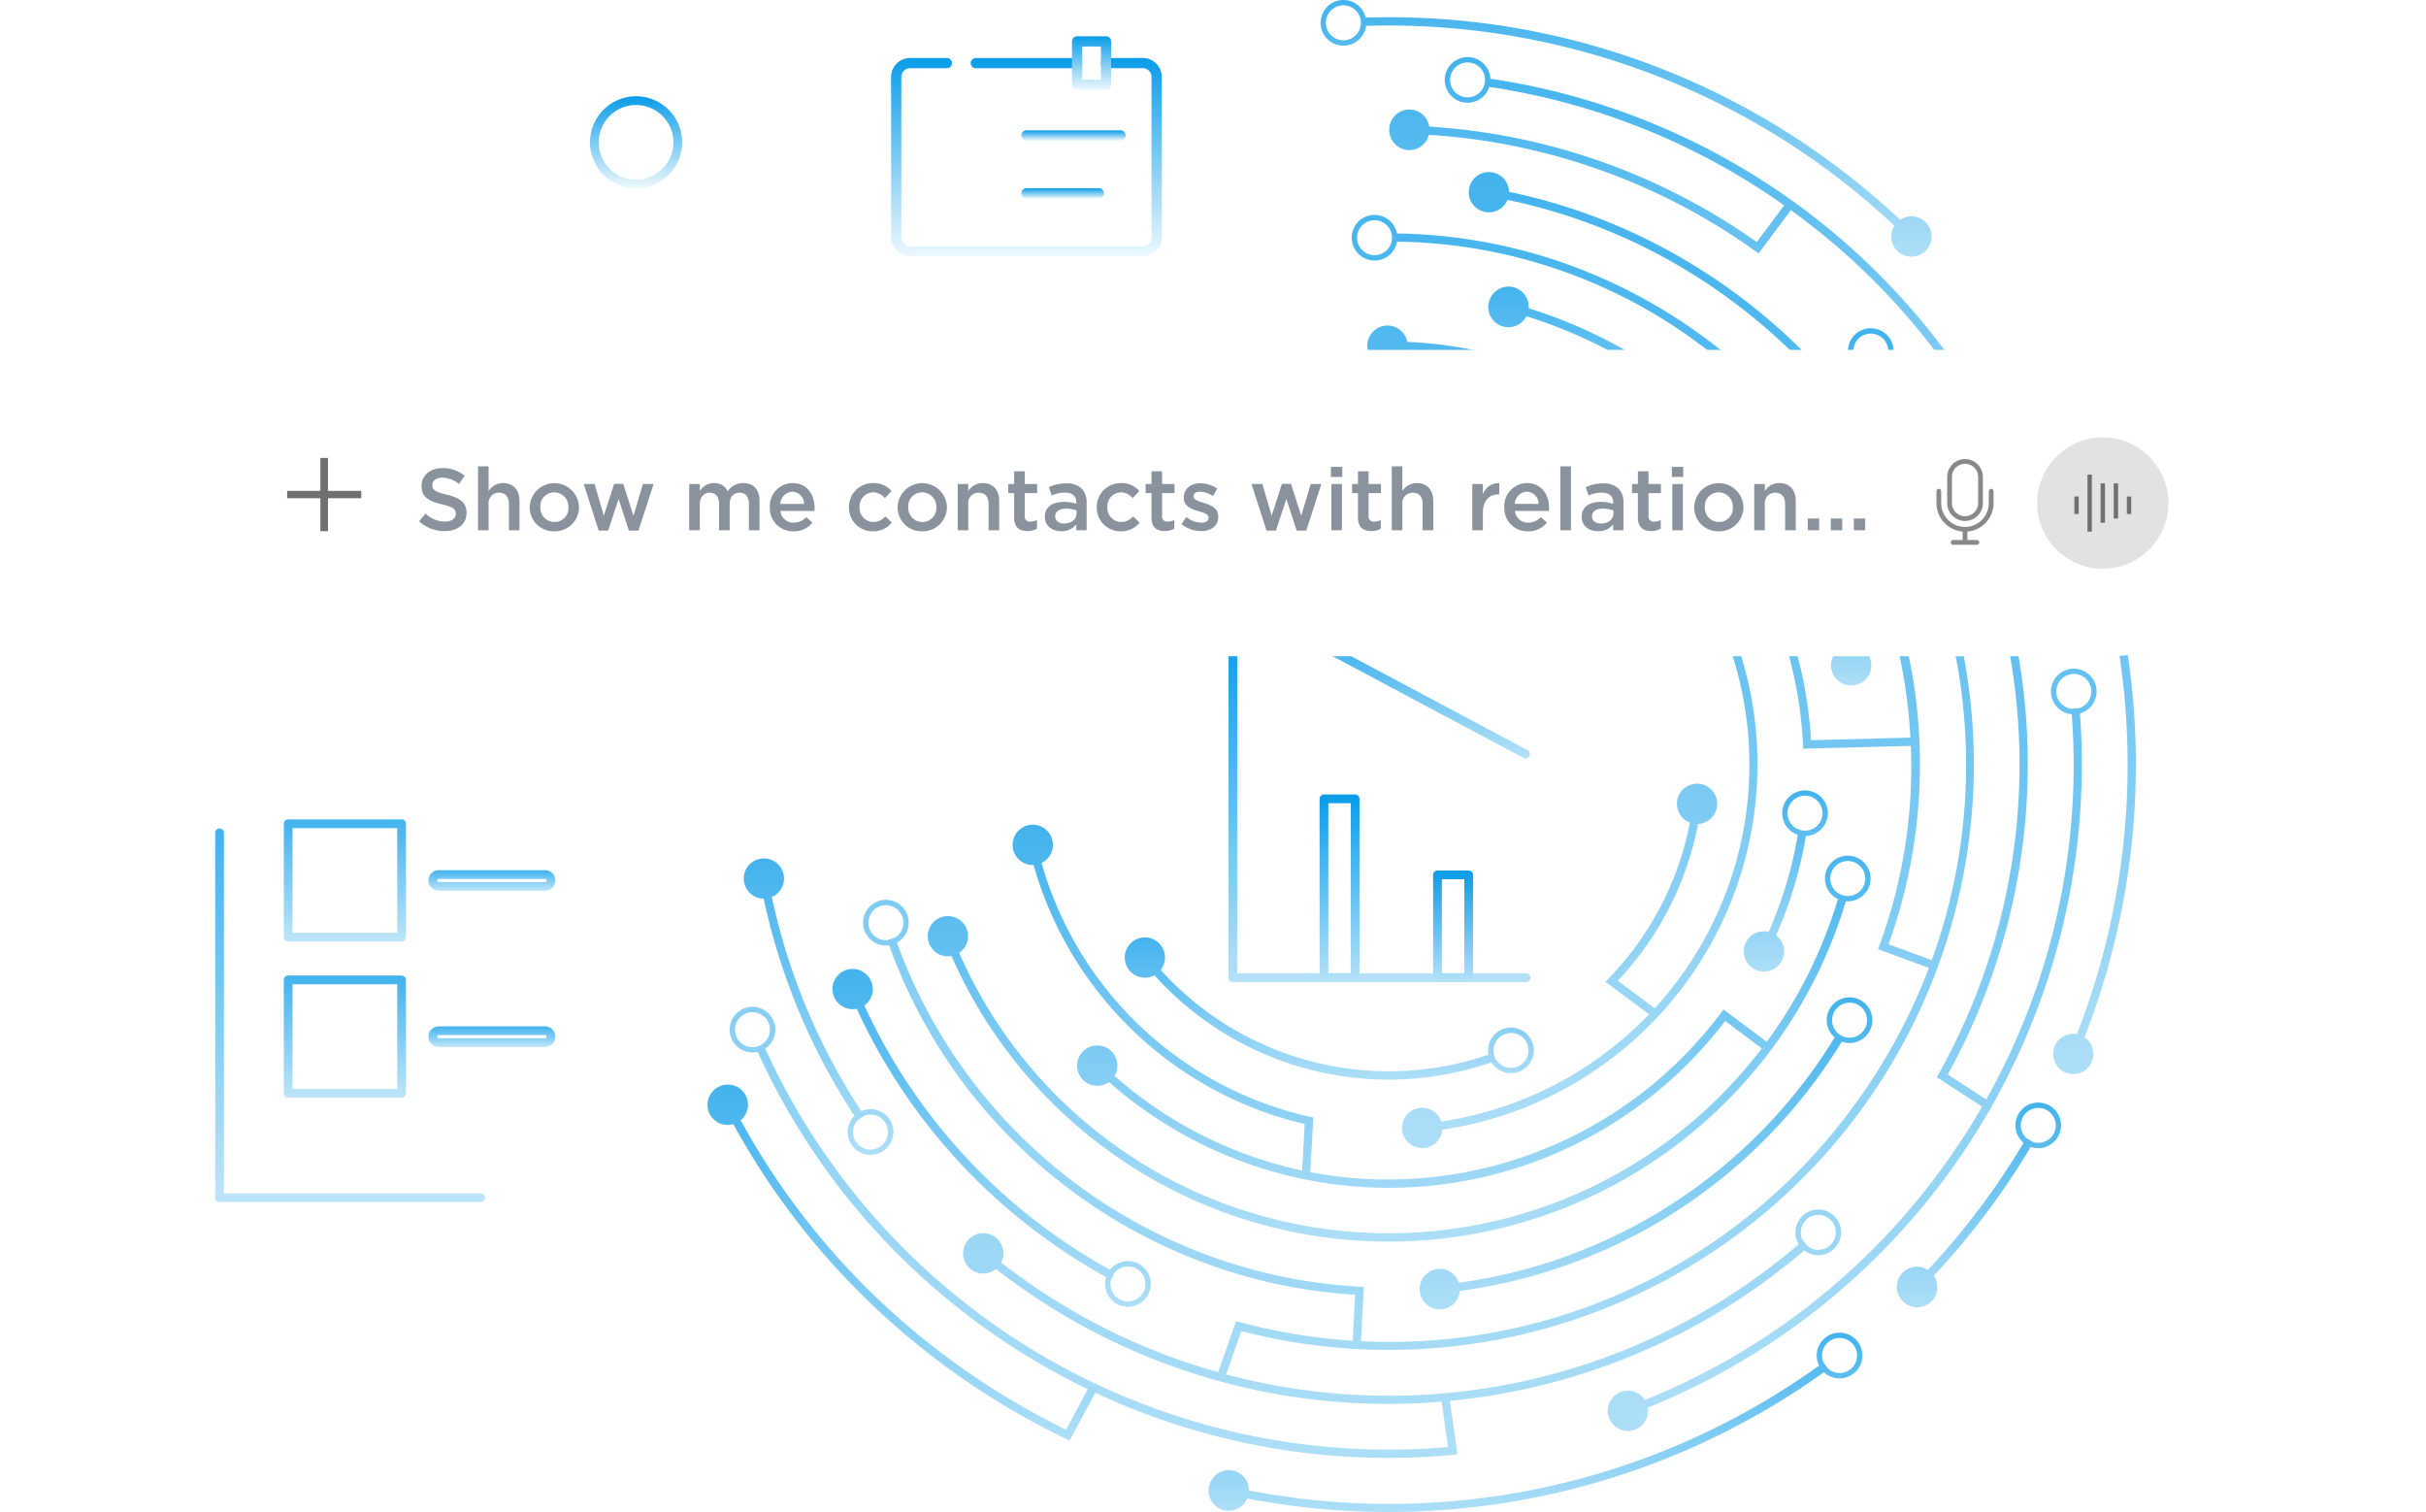 <svg xmlns="http://www.w3.org/2000/svg" xmlns:xlink="http://www.w3.org/1999/xlink" width="554.308" height="345.426" viewBox="0 0 554.308 345.426">
  <defs>
    <linearGradient id="linear-gradient" x1="0.5" y1="-0.531" x2="0.5" y2="1.594" gradientUnits="objectBoundingBox">
      <stop offset="0" stop-color="#0a9ce8"/>
      <stop offset="1" stop-color="#edf8fd"/>
    </linearGradient>
    <linearGradient id="linear-gradient-2" x1="0.5" y1="0" x2="0.5" y2="1.332" xlink:href="#linear-gradient"/>
    <clipPath id="clip-path">
      <rect id="Rectangle_19561" data-name="Rectangle 19561" width="326.332" height="345.426" transform="translate(0 0)" fill="url(#linear-gradient)"/>
    </clipPath>
    <linearGradient id="linear-gradient-28" x1="0.5" y1="-0.442" x2="0.5" y2="1.379" xlink:href="#linear-gradient"/>
    <linearGradient id="linear-gradient-38" x1="1" y1="0" x2="0" y2="0" xlink:href="#linear-gradient"/>
    <linearGradient id="linear-gradient-40" x1="0.5" y1="0" x2="0.5" y2="1" xlink:href="#linear-gradient"/>
    <filter id="Path_69018" x="0" y="42.434" width="554.308" height="145" filterUnits="userSpaceOnUse">
      <feOffset input="SourceAlpha"/>
      <feGaussianBlur stdDeviation="12.5" result="blur"/>
      <feFlood flood-color="#1e9de5" flood-opacity="0.494"/>
      <feComposite operator="in" in2="blur"/>
      <feComposite in="SourceGraphic"/>
    </filter>
  </defs>
  <g id="Group_33661" data-name="Group 33661" transform="translate(-72.557 -807.458)">
    <g id="Group_33610" data-name="Group 33610" transform="translate(45.874 884.174)">
      <path id="Path_68469" data-name="Path 68469" d="M438.306,161.564H371.314a1,1,0,0,1-1-1V82.1a1,1,0,0,1,2,0v77.463h65.992a1,1,0,1,1,0,2Z" transform="translate(-62.946 -13.918)" fill="url(#linear-gradient-2)"/>
      <path id="Rectangle_19422" data-name="Rectangle 19422" d="M0-1H7.119a1,1,0,0,1,1,1V50.433a1,1,0,0,1-1,1H0a1,1,0,0,1-1-1V0A1,1,0,0,1,0-1ZM6.119,1H1V49.433H6.119Z" transform="translate(316.223 96.213)" fill="url(#linear-gradient-2)"/>
      <path id="Rectangle_19423" data-name="Rectangle 19423" d="M0-1H7.119a1,1,0,0,1,1,1V40.848a1,1,0,0,1-1,1H0a1,1,0,0,1-1-1V0A1,1,0,0,1,0-1ZM6.119,1H1V39.848H6.119Z" transform="translate(329.192 105.799)" fill="url(#linear-gradient-2)"/>
      <path id="Rectangle_19424" data-name="Rectangle 19424" d="M0-1H7.119a1,1,0,0,1,1,1V58.9a1,1,0,0,1-1,1H0a1,1,0,0,1-1-1V0A1,1,0,0,1,0-1ZM6.119,1H1V57.9H6.119Z" transform="translate(342.163 87.744)" fill="url(#linear-gradient-2)"/>
      <path id="Rectangle_19425" data-name="Rectangle 19425" d="M0-1H7.119a1,1,0,0,1,1,1V23.474a1,1,0,0,1-1,1H0a1,1,0,0,1-1-1V0A1,1,0,0,1,0-1ZM6.119,1H1V22.474H6.119Z" transform="translate(355.132 123.172)" fill="url(#linear-gradient-2)"/>
      <path id="Rectangle_19426" data-name="Rectangle 19426" d="M0-1H7.119a1,1,0,0,1,1,1V38.148a1,1,0,0,1-1,1H0a1,1,0,0,1-1-1V0A1,1,0,0,1,0-1ZM6.119,1H1V37.148H6.119Z" transform="translate(368.102 108.498)" fill="url(#linear-gradient-2)"/>
      <path id="Line_385" data-name="Line 385" d="M66.852,36.632a1,1,0,0,1-.469-.118L-.47.882A1,1,0,0,1-.882-.47,1,1,0,0,1,.47-.882L67.324,34.749a1,1,0,0,1-.471,1.883Z" transform="translate(308.367 59.924)" fill="url(#linear-gradient-2)"/>
    </g>
    <g id="Group_33544" data-name="Group 33544" transform="translate(42.241 20.314)">
      <g id="Group_33603" data-name="Group 33603" transform="translate(192 787.141)">
        <g id="Group_33603-2" data-name="Group 33603" transform="translate(0 0.003)" clip-path="url(#clip-path)">
          <path id="Path_68962" data-name="Path 68962" d="M485.061,1095.347a4.605,4.605,0,0,0,5.872,1.3,72.429,72.429,0,0,0,10.456,9.525q2.728,2.039,5.625,3.8a71.887,71.887,0,0,0,60.934,6.559h0a5.225,5.225,0,0,0,6.629,2.014c.013,0,.046-.022.064-.031a.428.428,0,0,0,.047-.021c.007,0,.015-.008.025-.012a5.217,5.217,0,1,0-7.443-3.709,70.211,70.211,0,0,1-74.9-19.341,4.6,4.6,0,1,0-7.313-.092m84.075,20.77a4,4,0,0,1-.69-1.751,3.987,3.987,0,1,1,.69,1.751" transform="translate(-388.844 -873.822)" fill="url(#linear-gradient)"/>
          <path id="Path_68963" data-name="Path 68963" d="M783.833,473.465a5.218,5.218,0,0,0,10.244,1.491,70.182,70.182,0,0,1,55.185,41.205l.379.861,11.269-4.953a82.355,82.355,0,0,1-14.982,88.086l-8.424-6.289a73.075,73.075,0,0,0,5.306-6.326,72.07,72.07,0,0,0,13.026-29.5,4.6,4.6,0,1,0-1.862-.294A70.182,70.182,0,0,1,841.3,586.413a71.048,71.048,0,0,1-5.889,6.916l-.746.769,9.965,7.44a82.608,82.608,0,0,1-47.461,24.488h0a4.606,4.606,0,1,0,.225,1.875h.005a84.346,84.346,0,0,0,20.02-161.333,5.228,5.228,0,0,0-3.467-5.865l-.05-.016-.054-.018c-.036-.01-.071-.021-.1-.031l.054.018a5.215,5.215,0,1,0,2.961,7.677,82.567,82.567,0,0,1,43.4,42.012l-9.552,4.2a72.075,72.075,0,0,0-56.357-41.466,5.222,5.222,0,0,0-4.985-4.727l-.11,0a5.221,5.221,0,0,0-5.315,5.116m31.768-5.6a4,4,0,0,1-4.436,1.617l-.08-.024a3.992,3.992,0,1,1,5.163-3.364,4.082,4.082,0,0,1-.159.75,4.018,4.018,0,0,1-.488,1.021m-26.475,1.707a3.991,3.991,0,0,1,3.862,3.359,3.649,3.649,0,0,1,.053.708,3.986,3.986,0,0,1-4.067,3.915c-.034,0-.07,0-.105,0l-.031,0a3.992,3.992,0,0,1,.289-7.978" transform="translate(-629.536 -369.797)" fill="url(#linear-gradient)"/>
          <path id="Path_68964" data-name="Path 68964" d="M255.767,984.271a4.6,4.6,0,0,0,5.157,2.94l0,0a108.773,108.773,0,0,0,34.654,43.613q4.2,3.136,8.633,5.838A109.1,109.1,0,0,0,465.266,974.7a5.223,5.223,0,0,0,5.525-4.059c.008-.037.017-.072.023-.107a5.216,5.216,0,1,0-7.368,3.673,106.424,106.424,0,0,1-16.253,32.6l-9.888-7.382-.564.755a95.027,95.027,0,0,1-93.849,36.418l.7-12.479-.78-.174a82.515,82.515,0,0,1-61.318-57.983,4.606,4.606,0,1,0-1.828.459,84.4,84.4,0,0,0,61.956,59.185l-.594,10.615a94.492,94.492,0,0,1-36.932-16.8c-2.035-1.52-4.017-3.127-5.925-4.8a4.606,4.606,0,1,0-1.28,1.384c1.957,1.72,3.99,3.369,6.078,4.928q3.727,2.782,7.656,5.177a96.583,96.583,0,0,0,127.06-24.05l8.381,6.258A107.273,107.273,0,0,1,305.113,1035q-4.293-2.617-8.406-5.682A106.86,106.86,0,0,1,262.672,986.5v0a4.6,4.6,0,1,0-6.9-2.224M465.618,973.5a3.976,3.976,0,0,1-1.822-.485,4,4,0,0,1-2.025-4.218c.006-.026.011-.05.017-.077s.011-.055.017-.081l.014-.059a3.992,3.992,0,1,1,3.8,4.92" transform="translate(-205.193 -768.794)" fill="url(#linear-gradient)"/>
          <path id="Path_68965" data-name="Path 68965" d="M906.293,336.38a4.6,4.6,0,0,0,8.559,3.207,107.767,107.767,0,0,1,51.268,34.339,5.213,5.213,0,1,0,1.485-1.161,109.66,109.66,0,0,0-52.242-34.994h0a4.6,4.6,0,0,0-9.069-1.391m60.613,38.512a3.91,3.91,0,0,1,.794-.753,3.852,3.852,0,0,1,.7-.4,3.992,3.992,0,1,1-1.622,5.978l-.009-.013a.043.043,0,0,1-.01-.016,3.993,3.993,0,0,1,.148-4.8" transform="translate(-727.787 -267.331)" fill="url(#linear-gradient)"/>
          <path id="Path_68966" data-name="Path 68966" d="M826.5,1224.581a4.6,4.6,0,0,0,9.169.054h.006a121.025,121.025,0,0,0,80.959-47.655c2.237-3,4.349-6.114,6.3-9.3a5.228,5.228,0,0,0,6.309-2.325l.025-.044.052-.1a5.217,5.217,0,1,0-8.015,1.516c-1.918,3.127-3.986,6.182-6.183,9.123a119.744,119.744,0,0,1-79.664,46.908h-.006a4.6,4.6,0,0,0-8.954,1.822M923.59,1166.6a3.988,3.988,0,0,1-2.407-5.693v0a.111.111,0,0,1,.013-.025,3.992,3.992,0,1,1,2.394,5.72" transform="translate(-663.794 -929.694)" fill="url(#linear-gradient)"/>
          <path id="Path_68967" data-name="Path 68967" d="M145.237,1130.839a4.6,4.6,0,0,0,5.22,2.8s0,0,0,0A133.613,133.613,0,0,0,192,1184.986q5.1,3.807,10.541,7.124,2.422,1.476,4.9,2.844a5.218,5.218,0,1,0,.876-1.666,133.416,133.416,0,0,1-15.19-9.811,131.743,131.743,0,0,1-40.94-50.589s0,0,0,0a4.6,4.6,0,1,0-6.948-2.045m64.173,63.048a4,4,0,0,1,4.743-.975l.017.008a3.992,3.992,0,1,1-5.626,2.639l.864-1.671Z" transform="translate(-116.384 -903.17)" fill="url(#linear-gradient)"/>
          <path id="Path_68968" data-name="Path 68968" d="M41.985,1001.632a4.6,4.6,0,0,0,4.492,3.845s0,0,0,0a146.907,146.907,0,0,0,8.116,25.9,145.292,145.292,0,0,0,12.617,23.709v0a5.226,5.226,0,0,0-.574,6.727c.016.019.032.042.046.063a5.217,5.217,0,1,0,2.083-7.855,145.219,145.219,0,0,1-20.437-48.912v0a4.6,4.6,0,1,0-6.341-3.48M67.9,1056.14l1.548-1.073a4,4,0,0,1,4.579,1.266c.022.029.047.061.071.1h0c.034.046.067.09.095.13l-.006,0a3.993,3.993,0,1,1-6.289-.416" transform="translate(-33.67 -800.158)" fill="url(#linear-gradient)"/>
          <path id="Path_68969" data-name="Path 68969" d="M771.825,249.5l-.019,0a.208.208,0,0,0-.043,0Z" transform="translate(-619.842 -200.384)" fill="url(#linear-gradient)"/>
          <path id="Path_68970" data-name="Path 68970" d="M25.946,397.5a5.218,5.218,0,0,0,6.026,3.154,158.283,158.283,0,0,0,49.416,61.272q6.028,4.5,12.4,8.382,6.642,4.049,13.614,7.411.849.41,1.7.807a157.943,157.943,0,0,0,81.768,14.186l.981-.09-1.7-12.242a146.173,146.173,0,0,0,42.551-10.7A144.677,144.677,0,0,0,271.112,446a5.213,5.213,0,1,0-1.254-1.405,144.026,144.026,0,0,1-130.851,29.738l3.492-9.889A133.737,133.737,0,0,0,297.809,279.523a5.226,5.226,0,0,0,1.547-6.645c-.016-.032-.034-.063-.051-.1a5.217,5.217,0,1,0-3.191,7.555A131.033,131.033,0,0,1,300.24,379.7l-9.866-3.631a121.252,121.252,0,0,0-24.815-123.136l8.7-8.777-.623-.663a134.939,134.939,0,0,0-45.093-31.515,132.94,132.94,0,0,0-24.894-7.831A4.6,4.6,0,1,0,203.3,206,130.373,130.373,0,0,1,255,229.391a133.167,133.167,0,0,1,16.639,14.735l-7.371,7.433a122.122,122.122,0,0,0-52.231-32.5,120.665,120.665,0,0,0-33.988-5.387,5.223,5.223,0,0,0-5.378-4.236l-.11,0a.4.4,0,0,1-.057,0,5.217,5.217,0,1,0,5.559,6.107,118.11,118.11,0,0,1,69.552,23.732,120.174,120.174,0,0,1,47.748,89.572l-22.717.593A96.557,96.557,0,0,0,180.4,238.442a4.6,4.6,0,1,0-.034,1.883,94.8,94.8,0,0,1,90.454,90.135l.045.92,24.594-.642a118.125,118.125,0,0,1-7.171,45.567l-.325.884,11.626,4.28a132.928,132.928,0,0,1-17.817,32.4,131.152,131.152,0,0,1-111.95,52.877l.647-12.388-.938-.05A119.543,119.543,0,0,1,63.8,375.7a5.219,5.219,0,1,0-1.788.6,120.415,120.415,0,0,0,41.529,55.957q4.641,3.465,9.549,6.458a120.606,120.606,0,0,0,55.39,17.427l-.551,10.5a133.238,133.238,0,0,1-25.792-4.238l-.841-.225-4.114,11.655a143.694,143.694,0,0,1-35.973-15.659q-5.787-3.527-11.313-7.647-1.147-.855-2.288-1.742a4.605,4.605,0,1,0-1.188,1.464h0q1.167.909,2.347,1.788,5.6,4.187,11.531,7.8a145.379,145.379,0,0,0,84.137,20.988q1.919-.112,3.831-.272l1.443,10.379A156.6,156.6,0,0,1,33.7,399.908a5.216,5.216,0,1,0-7.756-2.405m37.442-22.981-1.79.59a3.991,3.991,0,1,1,3.512-5.095c.008.027.016.055.023.081a4,4,0,0,1-1.745,4.424m109.735-155.89-.084,0a3.992,3.992,0,1,1,3.755-4.976,3.885,3.885,0,0,1,.119.79,4,4,0,0,1-3.791,4.183m124.157,59.752a3.972,3.972,0,0,1-1.69.822,4,4,0,0,1-4.347-1.969l-.039-.074a3.992,3.992,0,1,1,6.077,1.22M270.8,443.777a3.99,3.99,0,0,1,.761-4.785l.034-.031a3.991,3.991,0,1,1,.464,6.217ZM29.321,391.868a3.992,3.992,0,1,1,2.946,7.421,3.746,3.746,0,0,1-.81.224,3.991,3.991,0,0,1-2.136-7.646" transform="translate(-20.543 -160.329)" fill="url(#linear-gradient)"/>
          <path id="Path_68971" data-name="Path 68971" d="M1100.948,389.7a5.223,5.223,0,0,0,6.461,1.082,144.352,144.352,0,0,1,12.951,160.578l-.435.771,10.367,6.72a157.7,157.7,0,0,1-10.2,15.482,155.913,155.913,0,0,1-66.871,51.538,0,0,0,0,1,0,0,4.6,4.6,0,1,0,.673,1.76,0,0,0,0,0,0,0,158.455,158.455,0,0,0,98.75-158.6,5.225,5.225,0,0,0,3.772-5.622c0-.013-.005-.04-.006-.056a5.216,5.216,0,1,0-5.64,5.852,155.782,155.782,0,0,1-19.546,88.008l-8.79-5.7a146.242,146.242,0,0,0-13.578-161.933,5.217,5.217,0,1,0-7.91.12m51.6,78.078s0,0,0,0l-1.867.183h0a4,4,0,1,1,1.875-.183M1102.2,383.255a3.992,3.992,0,1,1,5.3,5.973,3.929,3.929,0,0,1-.872.588,3.994,3.994,0,0,1-4.762-.926.545.545,0,0,0-.04-.044.105.105,0,0,1-.015-.019,4,4,0,0,1,.391-5.572" transform="translate(-839.086 -306.023)" fill="url(#linear-gradient)"/>
          <path id="Path_68972" data-name="Path 68972" d="M791.16,82.776a4.6,4.6,0,0,0,9.061,1.229,143.371,143.371,0,0,1,74.571,26.557l.75.537,7.385-9.888c.577.418,1.154.84,1.725,1.268a155.062,155.062,0,0,1,55.224,77.033v0a4.6,4.6,0,1,0,1.8-.544v0A158.284,158.284,0,0,0,814.267,71.183a5.222,5.222,0,0,0-4.667-4.918l-.033,0a5.216,5.216,0,1,0,4.456,6.788,156.484,156.484,0,0,1,67.369,27.064l-6.257,8.38a145.24,145.24,0,0,0-74.83-26.372,4.6,4.6,0,0,0-9.146.653m17.508-7.351A3.991,3.991,0,1,1,813.025,71a4.1,4.1,0,0,1,.006.838,3.869,3.869,0,0,1-.243,1.031,4,4,0,0,1-4.12,2.552" transform="translate(-635.42 -53.199)" fill="url(#linear-gradient)"/>
          <path id="Path_68973" data-name="Path 68973" d="M2.552,1259.287a4.6,4.6,0,0,1,4.991,7.661,167.18,167.18,0,0,0,47.044,54.045,170.243,170.243,0,0,0,27.328,16.657l5.4-10.1,1.661.889-6.254,11.7-.813-.39a170.663,170.663,0,0,1-15-8.146q-6.926-4.221-13.454-9.092a171.629,171.629,0,0,1-28.686-27.051,169.826,169.826,0,0,1-18.9-27.622,4.6,4.6,0,0,1-3.327-8.542" transform="translate(0 -1011.01)" fill="url(#linear-gradient)"/>
          <path id="Path_68974" data-name="Path 68974" d="M581.626,1581.8a4.6,4.6,0,0,0,8.417,3.439,4.46,4.46,0,0,0,.291-.558A170.919,170.919,0,0,0,722.1,1555.822a5.22,5.22,0,1,0-1.118-1.51,168.49,168.49,0,0,1-130.263,28.529,4.6,4.6,0,0,0-9.089-1.036m140.362-28.224a4,4,0,1,1,1.128,1.507l-1.125-1.5s0,0,0,0" transform="translate(-467.037 -1242.313)" fill="url(#linear-gradient)"/>
          <path id="Path_68975" data-name="Path 68975" d="M1381.82,1325.046a4.6,4.6,0,0,0,7.073-5.829,172.986,172.986,0,0,0,22.145-29.431,5.21,5.21,0,1,0-1.637-.931,172.224,172.224,0,0,1-9.774,14.595q-2.817,3.773-5.847,7.4t-6.238,7.053a4.6,4.6,0,0,0-5.722,7.145m28.22-37.264h0a3.992,3.992,0,0,1-.786-4.821l0,0a3.992,3.992,0,1,1,2.424,5.751h0Z" transform="translate(-1108.727 -1027.751)" fill="url(#linear-gradient)"/>
          <path id="Path_68976" data-name="Path 68976" d="M1504.194,424.392a5.229,5.229,0,0,0,6.193,2.158,169.331,169.331,0,0,1,9.943,144.162,4.6,4.6,0,1,0,1.744.715A171.238,171.238,0,0,0,1512.018,425.6a5.217,5.217,0,1,0-7.824-1.21m2.324-6.144a3.991,3.991,0,0,1,4.879,6.261,3.852,3.852,0,0,1-.665.521,3.988,3.988,0,0,1-5.5-1.284l-.043-.071a4,4,0,0,1,1.326-5.427" transform="translate(-1207.466 -334.451)" fill="url(#linear-gradient)"/>
          <path id="Path_68977" data-name="Path 68977" d="M711.506,5.61a5.216,5.216,0,0,0,10.372.3A168.936,168.936,0,0,1,828.052,39.389q3.8,2.838,7.453,5.893t7.1,6.287a4.606,4.606,0,1,0,1.316-1.348,173.17,173.17,0,0,0-14.743-12.342A170.01,170.01,0,0,0,721.79,4.031,5.227,5.227,0,0,0,716.424.01l-.026,0-.078,0-.154.013a5.224,5.224,0,0,0-4.66,5.58m4.9-4.371a3.994,3.994,0,0,1,4.12,2.834,3.882,3.882,0,0,1,.158.849,3.934,3.934,0,0,1-.058,1.037,4,4,0,0,1-3.6,3.241l-.021,0-.026,0a3.992,3.992,0,0,1-.572-7.964" transform="translate(-571.435 -0.003)" fill="url(#linear-gradient)"/>
          <path id="Path_68978" data-name="Path 68978" d="M1211.517,922.049a5.22,5.22,0,0,0,3.543,5.4,93.761,93.761,0,0,1-6.66,22.167,4.606,4.606,0,1,0,1.7.805h0a95.511,95.511,0,0,0,6.818-22.7,5.224,5.224,0,0,0,4.98-4.68c0-.025,0-.052.008-.077a5.217,5.217,0,0,0-10.394-.912m5.547-3.52a3.992,3.992,0,0,1,.063,7.947,4.083,4.083,0,0,1-.761.006,3.935,3.935,0,0,1-1.106-.259,4,4,0,0,1-2.525-4.046.113.113,0,0,1,0-.019.126.126,0,0,0,0-.019c0-.035.006-.063.006-.063a.039.039,0,0,1,0-.011,3.994,3.994,0,0,1,4.317-3.534" transform="translate(-965.97 -736.722)" fill="url(#linear-gradient)"/>
          <path id="Path_68979" data-name="Path 68979" d="M1314.712,645.079c-.022-.048-.044-.094-.061-.132.018.036.038.08.061.132" transform="translate(-1055.863 -517.991)" fill="url(#linear-gradient)"/>
          <path id="Path_68980" data-name="Path 68980" d="M1268.527,633.051a5.221,5.221,0,0,1,6.879,2.507c.01.024.022.046.032.069s.026.055.037.082a.359.359,0,0,0,.017.038.285.285,0,0,0,.014.034.017.017,0,0,0,0-.012.33.33,0,0,0,.013.035,5.229,5.229,0,0,1-2.267,6.539,109.129,109.129,0,0,1,4.293,13.119v.005a4.6,4.6,0,1,1-1.835.43v0a107.3,107.3,0,0,0-4.243-12.94,5.215,5.215,0,0,1-2.938-9.9" transform="translate(-1016.37 -508.057)" fill="url(#linear-gradient)"/>
        </g>
      </g>
      <path id="Path_68433" data-name="Path 68433" d="M129.222,327.4H69.581a1,1,0,0,1-1-1V243.029a1,1,0,0,1,2,0V325.4h58.641a1,1,0,0,1,0,2Z" transform="translate(10.907 734.389)" fill="url(#linear-gradient-28)"/>
      <path id="Rectangle_19413" data-name="Rectangle 19413" d="M0-1H75.606a1,1,0,0,1,1,1V91.736a1,1,0,0,1-1,1H0a1,1,0,0,1-1-1V0A1,1,0,0,1,0-1ZM74.606,1H1V90.736H74.606Z" transform="translate(88.233 960.857)" fill="url(#linear-gradient-28)"/>
      <path id="Rectangle_19414" data-name="Rectangle 19414" d="M0-1H25.917a1,1,0,0,1,1,1V25.917a1,1,0,0,1-1,1H0a1,1,0,0,1-1-1V0A1,1,0,0,1,0-1ZM24.917,1H1V24.917H24.917Z" transform="translate(96.157 1011.027)" fill="url(#linear-gradient-28)"/>
      <path id="Path_68448" data-name="Path 68448" d="M153.9,293.715H129.6a2.35,2.35,0,1,1,0-4.7h24.3a2.35,2.35,0,1,1,0,4.7Zm-24.3-2.7a.35.35,0,1,0,0,.7h24.3a.35.35,0,1,0,0-.7Z" transform="translate(0.961 726.424)" fill="url(#linear-gradient-28)"/>
      <path id="Path_68449" data-name="Path 68449" d="M153.9,301.177H129.6a2.35,2.35,0,1,1,0-4.7h24.3a2.35,2.35,0,1,1,0,4.7Zm-24.3-2.7a.35.35,0,1,0,0,.7h24.3a.35.35,0,1,0,0-.7Z" transform="translate(0.961 725.16)" fill="url(#linear-gradient-28)"/>
      <path id="Path_68450" data-name="Path 68450" d="M153.9,308.64H129.6a2.35,2.35,0,1,1,0-4.7h24.3a2.35,2.35,0,1,1,0,4.7Zm-24.3-2.7a.35.35,0,1,0,0,.7h24.3a.35.35,0,1,0,0-.7Z" transform="translate(0.961 723.895)" fill="url(#linear-gradient-28)"/>
      <path id="Rectangle_19415" data-name="Rectangle 19415" d="M0-1H25.917a1,1,0,0,1,1,1V25.917a1,1,0,0,1-1,1H0a1,1,0,0,1-1-1V0A1,1,0,0,1,0-1ZM24.917,1H1V24.917H24.917Z" transform="translate(96.157 975.346)" fill="url(#linear-gradient-28)"/>
      <path id="Path_68451" data-name="Path 68451" d="M153.9,250.749H129.6a2.35,2.35,0,1,1,0-4.7h24.3a2.35,2.35,0,1,1,0,4.7Zm-24.3-2.7a.35.35,0,1,0,0,.7h24.3a.35.35,0,1,0,0-.7Z" transform="translate(0.961 733.709)" fill="url(#linear-gradient-28)"/>
      <path id="Path_68452" data-name="Path 68452" d="M153.9,258.212H129.6a2.35,2.35,0,1,1,0-4.7h24.3a2.35,2.35,0,1,1,0,4.7Zm-24.3-2.7a.35.35,0,1,0,0,.7h24.3a.35.35,0,1,0,0-.7Z" transform="translate(0.961 732.443)" fill="url(#linear-gradient-28)"/>
      <path id="Path_68453" data-name="Path 68453" d="M153.9,265.674H129.6a2.35,2.35,0,1,1,0-4.7h24.3a2.35,2.35,0,1,1,0,4.7Zm-24.3-2.7a.35.35,0,1,0,0,.7h24.3a.35.35,0,1,0,0-.7Z" transform="translate(0.961 731.178)" fill="url(#linear-gradient-28)"/>
    </g>
    <g id="Group_33613" data-name="Group 33613" transform="translate(19552.672 11375.166) rotate(-90)">
      <path id="Ellipse_152" data-name="Ellipse 152" d="M9.53-1A10.53,10.53,0,1,1-1,9.53,10.542,10.542,0,0,1,9.53-1Zm0,19.059A8.53,8.53,0,1,0,1,9.53,8.539,8.539,0,0,0,9.53,18.059Z" transform="translate(10525.651 -19344.311)" fill="url(#linear-gradient-38)"/>
      <path id="Line_381" data-name="Line 381" d="M0,19.593a1,1,0,0,1-1-1V0A1,1,0,0,1,0-1,1,1,0,0,1,1,0V18.593A1,1,0,0,1,0,19.593Z" transform="translate(10535.181 -19325.252)" fill="url(#linear-gradient-38)"/>
    </g>
    <g id="Group_33626" data-name="Group 33626" transform="translate(120.004 12.027)">
      <g id="Gradient_Blue_Dakota_Icons_Account_Contact_" data-name="Gradient Blue Dakota Icons_Account Contact " transform="translate(87.157 680.227)">
        <g id="Group_33620" data-name="Group 33620" transform="translate(69 123.5)">
          <path id="Path_69010" data-name="Path 69010" d="M126.507,215.417H73.336A4.341,4.341,0,0,1,69,211.081V174.436a4.341,4.341,0,0,1,4.336-4.336h8.407a1.169,1.169,0,0,1,0,2.338H73.336a2,2,0,0,0-2,2v36.644a2,2,0,0,0,2,2h53.171a2,2,0,0,0,2-2V174.436a2,2,0,0,0-2-2H118.1a1.169,1.169,0,1,1,0-2.338h8.407a4.341,4.341,0,0,1,4.336,4.336v36.644A4.341,4.341,0,0,1,126.507,215.417ZM111.5,172.449H88.353a1.169,1.169,0,0,1,0-2.338H111.49a1.169,1.169,0,0,1,.011,2.338Z" transform="translate(-69 -165.147)" fill="url(#linear-gradient-40)"/>
          <path id="Path_69011" data-name="Path 69011" d="M149.838,414.007h-7.323a4.965,4.965,0,0,1-4.017-2.221,8.318,8.318,0,0,1-1.5-4.9c0-1.956,1.265-3.486,2.869-3.486H152.5c1.6,0,2.87,1.53,2.87,3.486a8.341,8.341,0,0,1-1.5,4.9A5,5,0,0,1,149.838,414.007Zm-9.979-8.268c-.159,0-.531.436-.531,1.148,0,2.593,1.456,4.772,3.188,4.772h7.323c1.722,0,3.188-2.189,3.188-4.772,0-.712-.372-1.148-.531-1.148Z" transform="translate(-129.773 -373.653)" fill="url(#linear-gradient-40)"/>
          <path id="Path_69012" data-name="Path 69012" d="M371.658,328.038H350.169a1.169,1.169,0,1,1,0-2.338h21.489a1.169,1.169,0,1,1,0,2.338Z" transform="translate(-319.242 -304.211)" fill="url(#linear-gradient-40)"/>
          <path id="Path_69013" data-name="Path 69013" d="M371.658,390.238H350.169a1.169,1.169,0,1,1,0-2.338h21.489a1.169,1.169,0,0,1,0,2.338Z" transform="translate(-319.242 -359.8)" fill="url(#linear-gradient-40)"/>
          <path id="Path_69014" data-name="Path 69014" d="M366.7,452.438H350.169a1.169,1.169,0,0,1,0-2.338H366.7a1.169,1.169,0,0,1,0,2.338Z" transform="translate(-319.242 -415.39)" fill="url(#linear-gradient-40)"/>
          <path id="Path_69015" data-name="Path 69015" d="M185.68,135.754h-6.61a1.166,1.166,0,0,1-1.169-1.169v-9.916a1.166,1.166,0,0,1,1.169-1.169h6.61a1.166,1.166,0,0,1,1.169,1.169v9.916A1.166,1.166,0,0,1,185.68,135.754Zm-5.441-2.338h4.272v-7.578h-4.272Z" transform="translate(-166.326 -123.5)" fill="url(#linear-gradient-40)"/>
          <path id="Path_69016" data-name="Path 69016" d="M465.679,135.754h-6.61a1.166,1.166,0,0,1-1.169-1.169v-9.916a1.166,1.166,0,0,1,1.169-1.169h6.61a1.166,1.166,0,0,1,1.169,1.169v9.916A1.172,1.172,0,0,1,465.679,135.754Zm-5.441-2.338h4.272v-7.578h-4.272Z" transform="translate(-416.569 -123.5)" fill="url(#linear-gradient-40)"/>
        </g>
        <path id="Path_69017" data-name="Path 69017" d="M172.715,289.631a6.015,6.015,0,1,1,6.015-6.015A6.023,6.023,0,0,1,172.715,289.631Zm0-9.682a3.677,3.677,0,1,0,3.677,3.677A3.678,3.678,0,0,0,172.715,279.949Z" transform="translate(-87.317 -137.723)" fill="url(#linear-gradient-40)"/>
      </g>
    </g>
    <g id="Group_33544-2" data-name="Group 33544" transform="translate(0 13.393)">
      <g transform="matrix(1, 0, 0, 1, 72.56, 794.07)" filter="url(#Path_69018)">
        <path id="Path_69018-2" data-name="Path 69018" d="M35,0H444.308a35,35,0,0,1,0,70H35A35,35,0,0,1,35,0Z" transform="translate(37.5 79.93)" fill="#fff"/>
      </g>
      <g id="Group_33356" data-name="Group 33356" transform="translate(-706.943 1)">
        <g id="Group_33355" data-name="Group 33355" transform="translate(-4 -1)">
          <g id="Top_10_RIA_Firms_in_the_Charlotte_Metro_Area" data-name="Top 10 RIA Firms  in the Charlotte  Metro Area" transform="translate(703.726 922.375)">
            <path id="Path_68896" data-name="Path 68896" d="M9.975,24.045h1.75V16.52H19.32V14.84H11.725V7.315H9.975V14.84H2.38v1.68H9.975Z" transform="translate(143 -31)" fill="#707071"/>
          </g>
        </g>
      </g>
      <g id="Gradient_Blue_Dakota_Icons_Live" data-name="Gradient Blue Dakota Icons_Live" transform="translate(325.417 -139.05)">
        <path id="Path_68619" data-name="Path 68619" d="M194.125,1038a4.081,4.081,0,0,0-4.077,4.077v5.981a4.077,4.077,0,1,0,8.154,0v-5.981a4.081,4.081,0,0,0-4.077-4.077Zm0,1.086a2.973,2.973,0,0,1,2.99,2.991v5.981a2.99,2.99,0,1,1-5.981,0v-5.981A2.973,2.973,0,0,1,194.125,1039.086Zm-5.973,5.708a.566.566,0,0,0-.553.553v2.718a6.518,6.518,0,0,0,5.981,6.5v1.919H191.4a.545.545,0,1,0,0,1.09h5.436a.545.545,0,1,0,0-1.09h-2.177v-1.919a6.521,6.521,0,0,0,5.981-6.5v-2.718a.545.545,0,1,0-1.09,0v2.718a5.436,5.436,0,0,1-10.872,0v-2.718A.554.554,0,0,0,188.152,1044.795Z" transform="translate(2)" fill="#898989"/>
      </g>
      <circle id="Ellipse_154" data-name="Ellipse 154" cx="15" cy="15" r="15" transform="translate(538.015 894)" fill="#e2e2e2"/>
      <g id="Group_33357" data-name="Group 33357" transform="translate(-729.485 2)">
        <line id="Line_394" data-name="Line 394" y2="4" transform="translate(1276.5 905.5)" fill="none" stroke="#707070" stroke-width="1"/>
        <line id="Line_397" data-name="Line 397" y2="9" transform="translate(1282.5 902.5)" fill="none" stroke="#707070" stroke-width="1"/>
        <line id="Line_398" data-name="Line 398" y2="4" transform="translate(1288.5 905.5)" fill="none" stroke="#707070" stroke-width="1"/>
        <line id="Line_395" data-name="Line 395" y2="13.025" transform="translate(1279.5 900.5)" fill="none" stroke="#707070" stroke-width="1"/>
        <line id="Line_396" data-name="Line 396" y2="8.025" transform="translate(1285.5 902.5)" fill="none" stroke="#707070" stroke-width="1"/>
      </g>
    </g>
    <path id="Path_69123" data-name="Path 69123" d="M6.7,16.2c2.94,0,5-1.56,5-4.18v-.04c0-2.32-1.52-3.38-4.48-4.1-2.7-.64-3.34-1.12-3.34-2.2V5.64c0-.92.84-1.66,2.28-1.66a6.358,6.358,0,0,1,3.8,1.44l1.32-1.86A7.76,7.76,0,0,0,6.2,1.8c-2.78,0-4.78,1.66-4.78,4.06V5.9c0,2.58,1.68,3.46,4.66,4.18,2.6.6,3.16,1.14,3.16,2.14v.04c0,1.04-.96,1.76-2.48,1.76A6.484,6.484,0,0,1,2.34,12.2L.86,13.96A8.624,8.624,0,0,0,6.7,16.2Zm7.62-.2h2.42V10.04a2.349,2.349,0,0,1,2.38-2.62c1.44,0,2.26.94,2.26,2.58v6H23.8V9.26c0-2.44-1.38-4.04-3.76-4.04a3.828,3.828,0,0,0-3.3,1.84V1.4H14.32Zm17.42.24a5.521,5.521,0,0,0,5.66-5.5V10.7a5.632,5.632,0,0,0-11.26.04v.04A5.461,5.461,0,0,0,31.74,16.24Zm.04-2.12a3.255,3.255,0,0,1-3.22-3.38V10.7a3.169,3.169,0,0,1,3.18-3.36,3.264,3.264,0,0,1,3.24,3.4v.04A3.168,3.168,0,0,1,31.78,14.12ZM41.9,16.08h2.16l2.38-7.22,2.36,7.22h2.18L54.44,5.44H52l-2.16,7.24L47.5,5.4H45.42l-2.34,7.28L40.96,5.44H38.48ZM62.58,16H65V10.04c0-1.62.92-2.62,2.26-2.62s2.14.92,2.14,2.56V16h2.42V10.04c0-1.7.94-2.62,2.26-2.62,1.36,0,2.14.9,2.14,2.58v6h2.42V9.26c0-2.58-1.4-4.04-3.7-4.04a4.249,4.249,0,0,0-3.56,1.86,3.351,3.351,0,0,0-3.16-1.86A3.784,3.784,0,0,0,65,7.04V5.44H62.58Zm23.84.24a5.341,5.341,0,0,0,4.32-1.98L89.32,13a3.835,3.835,0,0,1-2.86,1.26,2.948,2.948,0,0,1-3.04-2.68h7.76c.02-.24.04-.46.04-.68,0-3.04-1.7-5.68-5.06-5.68A5.241,5.241,0,0,0,81,10.72v.04A5.269,5.269,0,0,0,86.42,16.24ZM83.4,9.98A2.858,2.858,0,0,1,86.14,7.2a2.742,2.742,0,0,1,2.68,2.78Zm21.14,6.26a5.343,5.343,0,0,0,4.32-1.98l-1.46-1.44a3.7,3.7,0,0,1-2.74,1.3,3.2,3.2,0,0,1-3.16-3.38V10.7a3.185,3.185,0,0,1,3.06-3.36,3.544,3.544,0,0,1,2.72,1.32l1.52-1.62a5.334,5.334,0,0,0-4.22-1.82,5.45,5.45,0,0,0-5.5,5.52v.04A5.391,5.391,0,0,0,104.54,16.24Zm11.26,0a5.521,5.521,0,0,0,5.66-5.5V10.7a5.632,5.632,0,0,0-11.26.04v.04A5.461,5.461,0,0,0,115.8,16.24Zm.04-2.12a3.255,3.255,0,0,1-3.22-3.38V10.7a3.169,3.169,0,0,1,3.18-3.36,3.264,3.264,0,0,1,3.24,3.4v.04A3.168,3.168,0,0,1,115.84,14.12ZM123.92,16h2.42V10.04a2.349,2.349,0,0,1,2.38-2.62c1.44,0,2.26.94,2.26,2.58v6h2.42V9.26c0-2.44-1.38-4.04-3.76-4.04a3.828,3.828,0,0,0-3.3,1.84V5.44h-2.42Zm15.94.18a4.184,4.184,0,0,0,2.18-.54V13.66a3.253,3.253,0,0,1-1.5.36,1.152,1.152,0,0,1-1.3-1.32V7.52h2.84V5.44h-2.84V2.54h-2.42v2.9h-1.34V7.52h1.34v5.56C136.82,15.4,138.08,16.18,139.86,16.18Zm7.72.04a4.292,4.292,0,0,0,3.44-1.54V16h2.36V9.74a4.382,4.382,0,0,0-1.14-3.26,4.732,4.732,0,0,0-3.5-1.18,9.01,9.01,0,0,0-3.98.86l.64,1.9a7.352,7.352,0,0,1,3.02-.66c1.7,0,2.62.8,2.62,2.3v.26a8.822,8.822,0,0,0-2.84-.44c-2.58,0-4.36,1.12-4.36,3.4v.04C143.84,15.08,145.6,16.22,147.58,16.22Zm.68-1.76c-1.16,0-2.06-.58-2.06-1.6v-.04c0-1.1.92-1.76,2.48-1.76a6.709,6.709,0,0,1,2.4.42v.72C151.08,13.54,149.86,14.46,148.26,14.46Zm12.9,1.78a5.343,5.343,0,0,0,4.32-1.98l-1.46-1.44a3.7,3.7,0,0,1-2.74,1.3,3.2,3.2,0,0,1-3.16-3.38V10.7a3.185,3.185,0,0,1,3.06-3.36,3.544,3.544,0,0,1,2.72,1.32l1.52-1.62a5.334,5.334,0,0,0-4.22-1.82,5.45,5.45,0,0,0-5.5,5.52v.04A5.391,5.391,0,0,0,161.16,16.24Zm10.08-.06a4.184,4.184,0,0,0,2.18-.54V13.66a3.253,3.253,0,0,1-1.5.36,1.152,1.152,0,0,1-1.3-1.32V7.52h2.84V5.44h-2.84V2.54H168.2v2.9h-1.34V7.52h1.34v5.56C168.2,15.4,169.46,16.18,171.24,16.18Zm8.3.02c2.2,0,3.92-1.1,3.92-3.32v-.04c0-1.9-1.74-2.6-3.28-3.08-1.24-.4-2.38-.72-2.38-1.5V8.22c0-.6.54-1.04,1.48-1.04a6.128,6.128,0,0,1,2.98,1l.96-1.72a7.321,7.321,0,0,0-3.88-1.2c-2.1,0-3.76,1.22-3.76,3.22v.04c0,2.02,1.74,2.66,3.3,3.1,1.24.38,2.36.66,2.36,1.48v.04c0,.7-.6,1.14-1.64,1.14a5.974,5.974,0,0,1-3.46-1.3l-1.08,1.64A7.418,7.418,0,0,0,179.54,16.2Zm14.94-.12h2.16l2.38-7.22,2.36,7.22h2.18l3.46-10.64h-2.44l-2.16,7.24L200.08,5.4H198l-2.34,7.28-2.12-7.24h-2.48ZM209.2,3.82h2.6V1.52h-2.6ZM209.3,16h2.42V5.44H209.3Zm9.12.18a4.184,4.184,0,0,0,2.18-.54V13.66a3.253,3.253,0,0,1-1.5.36,1.152,1.152,0,0,1-1.3-1.32V7.52h2.84V5.44H217.8V2.54h-2.42v2.9h-1.34V7.52h1.34v5.56C215.38,15.4,216.64,16.18,218.42,16.18ZM223.1,16h2.42V10.04a2.349,2.349,0,0,1,2.38-2.62c1.44,0,2.26.94,2.26,2.58v6h2.42V9.26c0-2.44-1.38-4.04-3.76-4.04a3.828,3.828,0,0,0-3.3,1.84V1.4H223.1Zm18.4,0h2.42V11.98c0-2.8,1.48-4.18,3.6-4.18h.14V5.24a3.744,3.744,0,0,0-3.74,2.58V5.44H241.5Zm12.74.24a5.341,5.341,0,0,0,4.32-1.98L257.14,13a3.835,3.835,0,0,1-2.86,1.26,2.948,2.948,0,0,1-3.04-2.68H259c.02-.24.04-.46.04-.68,0-3.04-1.7-5.68-5.06-5.68a5.241,5.241,0,0,0-5.16,5.5v.04A5.269,5.269,0,0,0,254.24,16.24Zm-3.02-6.26a2.858,2.858,0,0,1,2.74-2.78,2.742,2.742,0,0,1,2.68,2.78ZM261.62,16h2.42V1.4h-2.42Zm8.62.22a4.292,4.292,0,0,0,3.44-1.54V16h2.36V9.74a4.382,4.382,0,0,0-1.14-3.26,4.732,4.732,0,0,0-3.5-1.18,9.01,9.01,0,0,0-3.98.86l.64,1.9a7.352,7.352,0,0,1,3.02-.66c1.7,0,2.62.8,2.62,2.3v.26a8.822,8.822,0,0,0-2.84-.44c-2.58,0-4.36,1.12-4.36,3.4v.04C266.5,15.08,268.26,16.22,270.24,16.22Zm.68-1.76c-1.16,0-2.06-.58-2.06-1.6v-.04c0-1.1.92-1.76,2.48-1.76a6.709,6.709,0,0,1,2.4.42v.72C273.74,13.54,272.52,14.46,270.92,14.46Zm11.46,1.72a4.184,4.184,0,0,0,2.18-.54V13.66a3.253,3.253,0,0,1-1.5.36,1.152,1.152,0,0,1-1.3-1.32V7.52h2.84V5.44h-2.84V2.54h-2.42v2.9H278V7.52h1.34v5.56C279.34,15.4,280.6,16.18,282.38,16.18ZM287.1,3.82h2.6V1.52h-2.6ZM287.2,16h2.42V5.44H287.2Zm10.6.24a5.521,5.521,0,0,0,5.66-5.5V10.7a5.632,5.632,0,0,0-11.26.04v.04A5.461,5.461,0,0,0,297.8,16.24Zm.04-2.12a3.255,3.255,0,0,1-3.22-3.38V10.7a3.169,3.169,0,0,1,3.18-3.36,3.264,3.264,0,0,1,3.24,3.4v.04A3.168,3.168,0,0,1,297.84,14.12ZM305.92,16h2.42V10.04a2.349,2.349,0,0,1,2.38-2.62c1.44,0,2.26.94,2.26,2.58v6h2.42V9.26c0-2.44-1.38-4.04-3.76-4.04a3.828,3.828,0,0,0-3.3,1.84V5.44h-2.42Zm22.76,0h2.6V13.32h-2.6Zm-5.26,0h2.6V13.32h-2.6Zm-5.26,0h2.6V13.32h-2.6Z" transform="translate(167.455 912.604)" fill="#102138" opacity="0.49"/>
  </g>
</svg>
